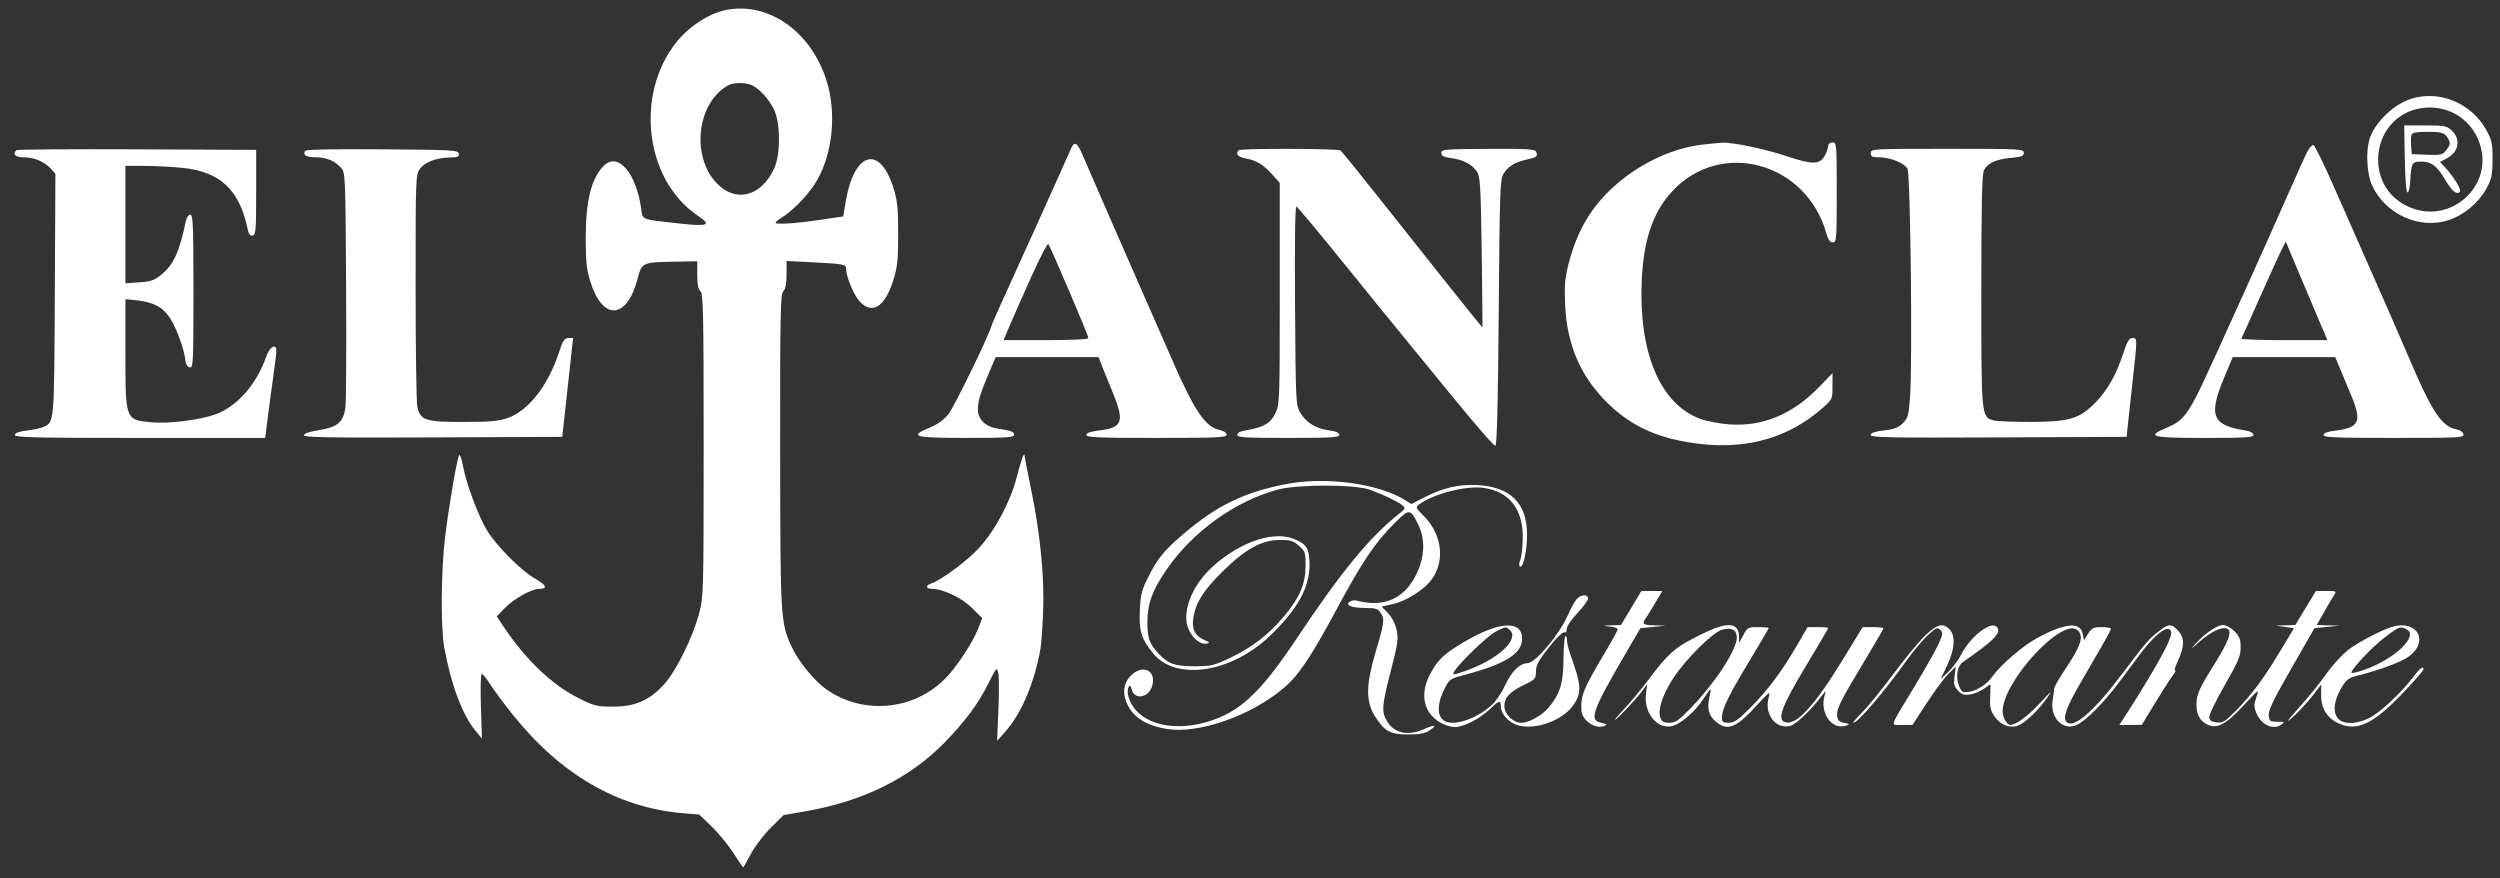 <svg width="1176" height="413" viewBox="0 0 1176 413" fill="none" xmlns="http://www.w3.org/2000/svg">
<rect x="0" y="0" width="1176" height="413" fill="#333333" stroke="none"/>
<path fill-rule="evenodd" clip-rule="evenodd" d="M340.273 4.971C333.824 6.504 325.783 11.467 320.492 17.182C298.309 41.143 302.292 84.001 328.332 101.537C334.921 105.975 333.242 106.628 319.189 105.093C301.406 103.15 302.343 103.516 301.618 98.232C299.305 81.354 290.64 71.36 284.041 77.959C278.164 83.836 275.496 94.487 275.514 112C275.525 123.14 275.917 126.748 277.759 132.639C283.453 150.856 294.743 150.337 299.766 131.628C301.999 123.31 301.869 123.371 317.987 123.072L328 122.886V129.32C328 133.82 328.451 136.129 329.5 137C330.808 138.085 331 147.36 331 209.304C331 278.265 330.938 280.602 328.9 288.432C326.017 299.506 318.167 315.485 312.529 321.756C305.668 329.387 298.828 332.4 288.363 332.4C280.56 332.4 279.554 332.142 271.548 328.082C259.307 321.876 246.738 309.724 236.508 294.207L233.678 289.914L237.564 285.934C241.798 281.598 250.071 277 253.637 277C257.758 277 257.051 275.22 251.742 272.224C245.266 268.569 233.495 256.769 229.114 249.541C224.988 242.733 219.356 227.662 217.817 219.312C217.162 215.756 216.327 213.479 215.943 214.2C214.893 216.168 211.184 237.852 209.391 252.5C207.465 268.231 207.255 295.137 208.984 304.597C212.239 322.411 217.534 336.424 223.887 344.034L226.704 347.408L226.216 332.204C225.942 323.673 226.117 317.001 226.614 317.002C227.101 317.003 228.848 319.14 230.495 321.752C232.143 324.363 236.899 330.775 241.064 336C263.625 364.304 290.612 379.967 321.215 382.52L328.93 383.164L334.806 388.832C338.037 391.949 342.616 397.537 344.98 401.25C347.344 404.962 349.414 408 349.581 408C349.747 408 351.358 405.188 353.16 401.75C354.963 398.313 359.172 392.782 362.513 389.46L368.588 383.42L379.044 381.602C406.02 376.911 427.972 366.041 444.354 349.26C454.041 339.338 460.343 330.809 465.084 321.204C468.665 313.949 468.889 313.709 469.566 316.406C469.957 317.967 469.999 325.827 469.657 333.872L469.037 348.5L473.026 344C480.545 335.518 486.614 321.131 489.478 305C489.82 303.075 490.359 295.425 490.677 288C491.373 271.708 489.36 251.15 484.998 230C483.354 222.025 482.006 215.088 482.004 214.583C481.992 211.9 480.409 216.036 478.389 224.026C475.414 235.795 468.228 249.369 460.512 257.795C454.961 263.858 442.549 273.056 437.951 274.515C435.195 275.39 435.526 277 438.462 277C443.622 277 452.446 281.235 457.28 286.031L462.06 290.774L460.013 295.967C457.853 301.446 451.701 311.137 446.659 317C432.309 333.687 407.605 336.995 389.29 324.683C383.348 320.688 375.539 311.189 372.286 304C367.153 292.657 367.057 290.995 366.989 212.12C366.933 147.449 367.108 138.538 368.463 137.041C369.503 135.891 370 133.307 370 129.04V122.737L383.207 123.437C397.092 124.174 398 124.354 398 126.378C398 129.943 401.453 138.446 404.147 141.514C410.076 148.267 416.186 144.603 420.175 131.902C422.161 125.579 422.5 122.386 422.5 110C422.5 97.734 422.152 94.393 420.241 88.317C413.83 67.926 401.813 71.33 397.855 94.659L396.641 101.817L386.07 103.371C375.774 104.884 369.514 105.424 365.554 105.14C364.116 105.036 364.767 104.259 368.054 102.157C373.523 98.66 380.771 90.97 384.239 84.985C391.837 71.874 393.613 52.707 388.647 37.422C381.045 14.027 360.414 0.187 340.273 4.971ZM342.5 40.164C327.679 48.341 324.914 73.967 337.496 86.549C346.5 95.553 358.343 92.216 364.288 79C367.152 72.633 367.145 58.364 364.276 51.947C362.001 46.86 356.915 41.299 353.271 39.913C350.053 38.69 344.957 38.808 342.5 40.164ZM1134.29 46.449C1126.23 48.969 1117.47 57.239 1114.83 64.818C1112.77 70.739 1113.27 81.703 1115.87 87.296C1122.14 100.831 1138.23 108.073 1151.92 103.526C1158.97 101.184 1165.92 95.407 1169.48 88.922C1172.11 84.122 1172.46 82.525 1172.48 75C1172.5 67.421 1172.18 65.919 1169.53 61.136C1162.54 48.516 1147.6 42.289 1134.29 46.449ZM1138.5 50.952C1126.91 52.894 1118.74 62.805 1118.67 74.983C1118.61 86.225 1125.52 95.351 1136.5 98.542C1153.94 103.612 1170.95 88.11 1167.26 70.512C1164.43 57.002 1152.16 48.662 1138.5 50.952ZM1131.22 74.75C1131.39 84.4 1131.89 90.5 1132.5 90.5C1133.05 90.5 1133.62 88.25 1133.76 85.5C1134.22 76.668 1134.58 76 1138.8 76C1143.7 76 1146.22 77.875 1150.18 84.508C1153.45 89.978 1155.63 91.769 1157.15 90.246C1158.03 89.369 1154.31 83.219 1150.25 78.832L1147.78 76.164L1150.86 74.572C1156.6 71.605 1157.75 65.528 1153.35 61.452C1150.92 59.193 1149.93 59 1140.83 59H1130.95L1131.22 74.75ZM1134.4 63.395C1134.11 64.162 1134.01 66.524 1134.18 68.645L1134.5 72.5L1141.65 72.792C1148.35 73.065 1148.92 72.919 1150.87 70.435C1152.58 68.265 1152.75 67.399 1151.83 65.643C1150.13 62.407 1149.08 62.032 1141.72 62.015C1136.83 62.004 1134.79 62.389 1134.4 63.395ZM503.666 70.21C501.688 74.877 476.039 131.759 471.19 142.231C468.966 147.033 466.826 151.983 466.433 153.231C464.527 159.296 448.853 191.398 446.104 194.868C444.058 197.452 441.076 199.606 437.488 201.094C427.292 205.319 429.652 206 454.5 206C473.705 206 477 205.783 477 204.519C477 203.045 475.99 202.679 468.638 201.491C463.518 200.664 460 197.082 460 192.695C460 188.685 461.097 185.054 465.273 175.25L468.361 168H492.583H516.804L517.823 170.75C518.383 172.262 520.677 177.926 522.921 183.335C529.204 198.484 528.354 201.13 516.75 202.535C512.853 203.006 511 203.677 511 204.615C511 205.767 516.554 206 544 206C572.907 206 577 205.811 577 204.475C577 203.564 575.73 202.696 573.844 202.319C567.106 200.971 561.885 193.348 551.708 170C549.191 164.225 541.983 147.8 535.69 133.5C526.017 111.517 518.275 93.782 509.011 72.379C506.59 66.787 505.333 66.277 503.666 70.21ZM800.609 68.062C787.363 69.599 772.87 76.167 761.32 85.868C749.22 96.031 741.947 107.919 737.801 124.315C736.117 130.975 735.833 134.469 736.244 143.48C737.124 162.772 743.874 177.943 757.19 190.556C768.641 201.401 781.983 207.001 801.031 208.955C822.883 211.198 841.765 205.546 857.028 192.194C861.983 187.86 862 187.824 862 181.677V175.508L855.947 181.81C843.405 194.869 829.13 200.826 813.278 199.619C808.755 199.274 802.614 198.079 799.63 196.963C780.891 189.952 770.756 165.804 772.276 131.79C773.13 112.687 777.655 99.559 786.731 89.857C809.661 65.343 849.658 76.335 859.114 109.75C859.97 112.776 860.847 114 862.158 114C863.895 114 864 112.66 864 90.5C864 67.667 863.943 67 862 67C860.86 67 860 67.667 860 68.55C860 69.402 859.333 71.39 858.517 72.966C856.183 77.481 852.814 77.597 840.797 73.576C830.345 70.079 815.118 66.881 810.119 67.131C808.679 67.204 804.399 67.623 800.609 68.062ZM1085.19 71.685C1084.13 73.783 1080.9 80.9 1078.01 87.5C1067.81 110.797 1040.8 170.64 1035.59 181.5C1029.1 195.024 1026.5 198.188 1019.49 201.094C1009.25 205.335 1011.62 206 1037 206C1056.46 206 1060 205.776 1060 204.545C1060 203.635 1058.6 202.871 1056.25 202.505C1040.6 200.06 1038.78 195.636 1046.12 177.937L1050.25 168L1074.37 168.001L1098.5 168.003L1100.9 173.751C1102.22 176.913 1104.58 182.584 1106.15 186.354C1111.1 198.259 1109.75 201.203 1098.75 202.535C1094.85 203.006 1093 203.677 1093 204.615C1093 205.767 1098.56 206 1126.07 206C1156.98 206 1159.13 205.886 1158.81 204.258C1158.62 203.275 1157.27 202.294 1155.72 202.008C1148.55 200.685 1144.11 194.019 1133.04 168C1129.64 160.025 1121.98 142.475 1116.02 129C1110.05 115.525 1101.62 96.43 1097.29 86.567C1092.95 76.704 1088.89 68.462 1088.26 68.252C1087.62 68.041 1086.24 69.586 1085.19 71.685ZM7.675 70.658C5.775 72.558 7.224 74 11.032 74C16.003 74 20.772 75.952 23.782 79.219L26.064 81.697L25.782 138.598C25.48 199.59 25.572 198.507 20.457 200.838C19.274 201.377 15.762 202.136 12.653 202.524C8.844 203 7 203.682 7 204.615C7 205.779 16.385 206 65.871 206H124.743L125.971 196.25C126.646 190.887 127.829 182.115 128.599 176.757C129.37 171.398 130 166.077 130 164.933C130 161.395 126.822 163.141 125.328 167.5C120.876 180.491 111.808 190.96 101.698 194.78C94.552 197.48 79.544 199.414 71.488 198.673C58.875 197.513 59 197.839 59 165.91V140.72L64.432 141.281C72.178 142.08 76.785 144.591 80.1 149.819C83.109 154.564 86.707 164.531 87.202 169.491C87.391 171.394 88.137 172.604 89.25 172.815C90.89 173.126 91 170.889 91 137.073C91 105.881 90.8 101 89.519 101C88.705 101 87.784 102.237 87.473 103.75C84.449 118.475 81.643 124.584 75.713 129.36C72.57 131.891 70.826 132.48 65.463 132.821L59 133.233V105.616V78L67.75 78.027C72.563 78.042 80.647 78.456 85.716 78.946C103.49 80.666 112.7 89.299 116.504 107.806C116.987 110.154 117.663 111.019 118.842 110.792C120.32 110.507 120.5 108.305 120.5 90.486V70.5L64.425 70.242C33.584 70.1 8.046 70.287 7.675 70.658ZM143.508 70.987C142.313 72.92 144.142 74 148.609 74C153.563 74 157.457 75.638 160.502 79.002C162.438 81.14 162.509 82.857 162.805 134.354C162.973 163.584 162.831 189.421 162.491 191.769C161.506 198.563 158.705 200.97 150.23 202.304C145.594 203.034 143 203.904 143 204.729C143 205.766 154.764 205.966 203.742 205.758L264.484 205.5L267.035 182.25L269.587 159H267.375C265.529 159 264.797 160.118 262.951 165.75C257.823 181.394 248.533 193.269 238.774 196.652C234.55 198.116 230.404 198.482 217.956 198.49C199.996 198.502 197.668 197.724 196.297 191.258C195.859 189.191 195.5 163.795 195.5 134.823C195.5 82.819 195.527 82.109 197.606 79.325C199.96 76.173 205.326 74.192 211.823 74.077C215.381 74.014 216.087 73.69 215.81 72.25C215.498 70.628 212.859 70.481 179.803 70.237C156.524 70.066 143.916 70.327 143.508 70.987ZM582.667 70.667C581.047 72.286 582.284 73.831 585.715 74.474C591.041 75.474 594.144 77.31 598.325 81.938L602 86.006V138.014C602 188.658 601.945 190.138 599.913 194.461C597.71 199.149 594.269 201.097 585.75 202.481C583.414 202.861 582 203.639 582 204.545C582 205.778 585.666 206 606 206C626.416 206 630 205.781 630 204.534C630 203.529 628.414 202.858 624.946 202.398C618.891 201.595 614.341 198.741 611.554 193.997C609.574 190.626 609.489 188.811 609.187 143.646C608.984 113.184 609.219 96.915 609.859 97.146C610.401 97.341 620.842 109.875 633.063 125C645.284 140.125 657.166 154.75 659.469 157.5C661.772 160.25 672.361 173.199 683 186.276C693.639 199.353 702.829 209.891 703.422 209.693C704.17 209.444 704.653 190.23 705 146.872C705.46 89.384 705.64 84.196 707.264 81.719C709.591 78.169 712.558 76.322 717.828 75.145C722.918 74.007 723.447 73.608 722.643 71.511C722.116 70.139 719.199 69.949 700.019 70.038C679.551 70.134 678 70.268 678 71.935C678 73.303 679.07 73.875 682.517 74.347C688.306 75.141 692.521 77.339 694.741 80.724C696.31 83.117 696.554 87.225 697 118.704C697.275 138.118 697.414 154.001 697.31 154.001C697.07 154 671.736 122.271 649.004 93.5C639.444 81.4 631.144 71.169 630.561 70.765C629.236 69.848 583.579 69.754 582.667 70.667ZM880 72C880 73.665 880.667 74 883.98 74C889.133 74 895.727 76.663 897.279 79.37C898.684 81.822 899.678 170.717 898.482 186.934C897.86 195.368 897.5 196.654 895.091 199.063C892.995 201.158 891.018 201.918 886.198 202.477C881.872 202.979 880 203.622 880 204.606C880 205.806 888.947 205.977 940.185 205.758L1000.37 205.5L1000.66 202.5C1000.82 200.85 1001.86 191.278 1002.97 181.23C1005.48 158.677 1005.47 159 1003.08 159C1001.6 159 1000.66 160.534 998.942 165.75C995.469 176.302 991.485 183.414 985.761 189.276C978.181 197.04 973.502 198.439 955 198.473C947.025 198.488 939.271 198.156 937.768 197.736C931.989 196.118 931.999 196.219 932.015 136.8C932.026 95.036 932.321 81.923 933.294 80C934.972 76.683 938.932 74.907 946.104 74.257C950.995 73.813 952 73.405 952 71.861C952 70.081 950.438 70 916 70C880.667 70 880 70.037 880 72ZM485.549 129.271C481.758 137.647 477.174 147.988 475.362 152.25L472.067 160H492.033C504.349 160 512 159.626 512 159.024C512 157.837 494.057 115.799 493.112 114.771C492.743 114.369 489.34 120.894 485.549 129.271ZM1073.17 117.663C1072.04 119.886 1067.44 129.983 1062.96 140.102C1058.47 150.221 1054.6 158.838 1054.34 159.25C1054.09 159.662 1063.09 160 1074.34 160H1094.8L1087.28 142.25C1083.14 132.488 1078.74 122.053 1077.49 119.061L1075.23 113.623L1073.17 117.663ZM606.235 227.497C586.063 231.154 572.585 237.585 556.802 251.083C547.593 258.959 544.694 262.474 540.344 271.037C537.075 277.473 536.544 279.507 536.187 286.973C535.718 296.782 536.877 300.572 542.407 307.321C553.279 320.589 579.517 316.505 597.84 298.691C610.401 286.48 616 276.336 616 265.787C616 258.088 614.593 255.774 608.498 253.446C599.662 250.072 586.475 253.9 574.078 263.44C564.009 271.188 557.994 281.467 558.004 290.909C558.01 297.129 563.502 303.749 567.802 302.721C569.151 302.398 568.986 302.1 567 301.272C562.375 299.343 560.683 296.509 561.234 291.615C562.083 284.08 565.729 278.078 575.039 268.887C585.876 258.188 593.502 254 602.144 254C607.097 254 608.433 254.415 611.073 256.774C613.983 259.374 614.174 259.973 614.125 266.354C614.06 274.818 611.413 281.005 604.098 289.79C596.996 298.319 589.157 304.41 579 309.291C571.14 313.068 569.86 313.378 562 313.407C552.7 313.441 549.456 312.292 544.872 307.339C540.648 302.775 539.674 299.965 539.734 292.514C539.806 283.715 542.067 277.623 548.968 267.641C561.19 249.961 581.076 235.713 601.066 230.315C610.483 227.773 637.48 227.827 644.5 230.403C650.848 232.732 656.944 235.643 659.461 237.546C661.355 238.979 661.288 239.135 657.461 242.215C643.757 253.239 630.505 269.492 609.523 301.011C595.743 321.712 586.512 331.431 575.797 336.519C555.556 346.132 534.088 341.599 530.67 326.992C530.347 325.612 530.455 323.882 530.909 323.147C531.515 322.166 531.902 322.473 532.359 324.295C533.6 329.24 539.968 328.399 541.835 323.043C544.291 315.998 538.265 312.243 532.538 317.25C529.001 320.342 527.92 324.726 529.534 329.422C532.064 336.781 538.424 341.219 548.845 342.898C563.775 345.302 588.001 336.902 603.5 323.948C610.837 317.815 616.322 309.685 628.947 286.23C641.011 263.816 647.006 254.962 656.365 245.731C662.995 239.191 663.485 239.239 667.137 246.784C670.58 253.896 670.236 262.047 666.143 270.362C660.543 281.737 650.625 286.003 638 282.466C637.175 282.235 635.825 282.485 635 283.023C632.499 284.652 635.709 285.967 642.227 285.985C647.198 285.998 648.167 286.325 649.565 288.459C651.435 291.313 651.226 292.757 646.73 308C642.567 322.116 642.533 330.103 646.606 336.653C651.155 343.969 653.883 345.5 662.367 345.5C667.68 345.5 670.326 345.016 672.381 343.67C676.41 341.03 675.026 340.634 669.899 342.96C662.663 346.243 656.206 345.049 652.807 339.801C649.762 335.1 649.898 332.439 653.993 316.528C657.58 302.592 657.889 300.464 656.944 296.23C656.307 293.37 654.711 290.281 652.91 288.417L649.931 285.334L655.271 284.139C661.422 282.762 669.768 277.505 673.326 272.766C679.858 264.067 678.4 251.4 669.888 242.888C665.877 238.877 665.778 238.633 667.598 237.249C673.894 232.458 689.287 228.431 697.417 229.446C709.782 230.991 716.412 239.236 716.315 252.946C716.286 257.101 715.77 261.722 715.169 263.215C714.524 264.817 714.451 266.161 714.992 266.495C716.475 267.411 718.335 259.054 718.331 251.496C718.322 236.707 710.539 228.979 694.854 228.185C686.085 227.741 678.732 229.475 669.697 234.116L663.894 237.098L660.526 235.016C648.502 227.585 624.267 224.229 606.235 227.497ZM767.315 286L762.521 294L758.011 294.168C753.652 294.331 753.626 294.349 757.25 294.728C759.313 294.944 761 295.502 761 295.967C761 296.433 758.334 301.305 755.074 306.793C744.692 324.278 743.583 326.981 743.889 334.061C744.098 338.899 750.545 343.286 754.748 341.451C756.172 340.829 755.938 340.574 753.5 340.088C747.27 338.847 748.63 334.946 765.214 306.5L771.626 295.5L777.563 294.918L783.5 294.336L778.25 294.168C772.651 293.989 772.213 293.57 774.38 290.473C775.139 289.388 777.152 286.137 778.854 283.25L781.948 278H777.029H772.11L767.315 286ZM1084.56 286L1079.73 294L1075.11 294.15L1070.5 294.3L1074.8 294.9L1079.1 295.5L1072.78 306C1064.8 319.237 1059.47 326.448 1051.99 334.094C1046.81 339.381 1045.67 340.093 1042.79 339.816C1040.39 339.586 1039.42 338.957 1039.22 337.5C1039.06 336.4 1042.33 329.592 1046.47 322.371C1052.91 311.139 1054 308.564 1054 304.544C1054 300.685 1053.48 299.324 1051.08 296.923C1049.45 295.298 1047.08 294 1045.73 294C1042.96 294 1036.93 298.151 1032.5 303.092C1030.21 305.646 1030.64 305.421 1034.31 302.144C1039.7 297.331 1045.06 294.702 1047.54 295.654C1050.31 296.716 1048.54 301.499 1040.83 313.768C1035.18 322.764 1033.61 326.111 1033.3 329.817C1032.84 335.378 1034.48 338.984 1038.31 340.818C1042.9 343.022 1047.03 340.862 1055.38 331.865C1062.71 323.976 1062.79 323.925 1061.4 327.96C1060.19 331.465 1060.19 332.525 1061.39 335.393C1063.78 341.109 1069.39 343.627 1073.33 340.75C1074.81 339.668 1074.53 339.5 1071.27 339.5C1067.81 339.5 1067.48 339.252 1067.2 336.489C1066.98 334.176 1069.44 329.072 1077.82 314.489L1088.72 295.5L1094.61 294.918L1100.5 294.336L1095.16 294.168L1089.81 294L1093.05 288.25C1094.83 285.087 1096.95 281.488 1097.76 280.25C1099.22 278.022 1099.18 278 1094.31 278H1089.4L1084.56 286ZM741.695 281.784C740.808 282.765 738.915 286.205 737.489 289.428C733.382 298.717 722.166 312 718.432 312C714.872 312 710.873 316.004 707.913 322.532C706.378 325.916 703.504 330.107 701.525 331.844C693.443 338.94 682.284 342.141 678.571 338.429C675.889 335.747 676.243 330.427 679.535 323.931C681.752 319.556 682.194 319.246 688.682 317.534C708.11 312.405 716 307.47 716 300.446C716 290.861 703.293 292.472 684.735 304.412C678.294 308.556 675.911 311.103 672.587 317.399C669.229 323.759 669.11 330.372 672.27 335.102C674.908 339.051 680.174 341.996 684.601 341.998C688.519 342 696.433 337.871 701.042 333.42C705.234 329.373 706 329.21 706 332.365C706 335.747 709.443 339.661 713.634 341.044C721.664 343.694 734.679 339.187 739.931 331.937C743.768 326.639 743.867 322.846 740.422 312.925C737.535 304.607 737.186 303.319 737.077 300.583C737.034 299.529 736.675 298.992 736.278 299.389C735.881 299.786 735.513 304.699 735.461 310.306C735.358 321.461 733.793 326.527 728.514 332.801C725.328 336.588 719.204 340 715.596 340C711.799 340 707.667 335.92 707.667 332.171C707.667 328.104 710.191 325.388 717 322.131C722.163 319.661 722.5 319.279 722.5 315.895C722.5 313.007 723.693 310.767 728.497 304.632C731.872 300.323 735.041 297.186 735.747 297.456C736.508 297.749 737 297.105 737 295.815C737 294.64 739.232 291.333 742 288.406C744.75 285.499 747 282.418 747 281.56C747 279.445 743.686 279.585 741.695 281.784ZM806.971 295.442C802.101 297.237 793.206 301.806 789.593 304.369C785.315 307.403 781.627 311.417 775.229 320C772.154 324.125 767.132 330.164 764.069 333.419C761.006 336.675 759.079 339.001 759.786 338.588C761.466 337.607 769.711 328.78 772.583 324.887L774.831 321.84L774.283 325.928C773.065 335.011 779.198 343.01 786.293 341.591C790.424 340.765 797.222 334.98 801.108 328.983C802.883 326.244 804.46 324.127 804.612 324.279C804.765 324.431 804.52 326.195 804.068 328.198C802.897 333.388 803.8 336.654 807.195 339.511C812.603 344.061 816.724 342.412 826.377 331.835C832.335 325.307 832.881 324.927 832.03 327.896C829.766 335.791 835.05 343.026 841.97 341.506C844.661 340.916 851.613 334.361 856.825 327.5C858.962 324.686 859.056 324.655 858.334 327C855.809 335.2 861.701 343.603 868.382 341.33C870.294 340.68 870.208 340.555 867.5 340.05C865.169 339.615 864.431 338.895 864.191 336.821C863.813 333.558 865.758 329.649 877.131 310.812C882.009 302.734 886 295.871 886 295.562C886 295.253 883.792 295 881.094 295H876.187L867.181 309.75C853.37 332.368 844.761 341.657 839.488 339.634C835.892 338.254 838.308 331.875 849.401 313.454C855.231 303.774 860 295.662 860 295.427C860 295.192 857.811 295 855.135 295H850.27L845.503 303.25C838.494 315.38 831.641 324.581 823.53 332.75C817.615 338.707 815.767 340 813.166 340C810.377 340 810.001 339.673 810.01 337.25C810.023 333.465 813.245 326.934 823.358 310.198C828.111 302.332 832 295.694 832 295.448C832 295.202 829.761 295 827.024 295C822.292 295 821.95 295.184 820.068 298.75L818.088 302.5L818.044 299.45C817.966 294.019 814.366 292.716 806.971 295.442ZM905.812 298.75C903.006 301.363 896.237 309.523 890.768 316.884C885.3 324.246 878.637 332.458 875.961 335.134C873.285 337.81 871.427 340 871.832 340C873.882 340 886.488 325.278 896.503 311.188C899.752 306.617 904.389 301.053 906.806 298.825C910.735 295.203 911.363 294.934 912.718 296.29C914.074 297.646 913.974 298.374 911.775 303.153C910.421 306.094 905.406 314.966 900.629 322.869C888.396 343.105 889.076 341 894.777 341H899.624L906.411 330.6C910.144 324.881 914.732 318.713 916.608 316.896L920.018 313.59L919.423 318.045C918.926 321.769 919.193 322.887 921.054 324.858C922.865 326.777 923.945 327.108 926.857 326.636C928.824 326.317 931.668 325.143 933.176 324.028C934.685 322.912 936.05 321.999 936.21 321.998C936.369 321.997 936.355 324.585 936.177 327.748C935.912 332.456 936.275 334.121 938.177 336.923C940.76 340.729 944.787 342.521 948.602 341.564C951.845 340.75 958.611 334.497 962.918 328.335C965.764 324.263 965.216 324.666 959.442 330.887C953.82 336.946 948.273 341 945.604 341C944.055 341 942.003 337.379 942.022 334.679C942.121 320.347 970.577 289.72 977.428 296.571C980.327 299.469 978.886 303.8 971.24 315.17C968.528 319.202 966.29 323.175 966.265 324C966.24 324.825 965.924 327.3 965.563 329.5C964.25 337.501 970.272 343.787 976.699 341.125C980.749 339.447 989.495 330.721 996.468 321.402C999.719 317.056 1004.47 310.701 1007.02 307.279C1012.9 299.378 1018.76 294.555 1020.6 296.086C1021.69 296.986 1021.6 298.013 1020.14 301.841C1018.48 306.195 1009.22 322.081 1000.67 335.25L996.939 341L1002.22 340.995L1007.5 340.99L1013.41 331.245C1016.66 325.885 1020.45 319.96 1021.84 318.079C1023.23 316.197 1023.84 314.979 1023.21 315.372C1022.57 315.764 1023.16 313.704 1024.52 310.793C1027.68 303.994 1027.69 300.037 1024.55 296.646C1021.41 293.266 1020.15 293.32 1015.39 297.033C1010.72 300.677 1009.4 302.21 998.261 317C984.692 335.012 975.087 343.22 971.971 339.465C970.305 337.458 972.183 332.368 978.783 321C981.816 315.775 986.256 308.136 988.649 304.024C991.042 299.913 993 296.2 993 295.774C993 295.348 991.019 295 988.598 295C984.768 295 983.942 295.401 982.241 298.089L980.285 301.177L979.673 298.115C978.515 292.327 971.198 293.059 958 300.283C951.23 303.988 940.819 313.026 936.944 318.562C934.628 321.871 929.723 325.003 926.152 325.455C923.211 325.828 922.701 325.521 921.538 322.687C919.834 318.534 920.687 313.296 923.37 311.434C938.271 301.088 941.801 297.401 939.246 294.846C936.384 291.984 926.865 299.456 922.485 308C921.217 310.475 918.533 314.075 916.521 316L912.864 319.5L915.931 313C919.611 305.203 920.001 299.001 917 296C913.937 292.937 911.38 293.566 905.812 298.75ZM1125 294.95C1119.82 296.562 1109.32 302.097 1104.56 305.73C1101.84 307.803 1097.22 312.875 1094.3 317C1091.38 321.125 1086.03 327.762 1082.42 331.75C1078.81 335.738 1076.1 339 1076.39 339C1077.35 339 1084.75 331.346 1088.37 326.602L1091.93 321.941L1091.84 326.309C1091.71 332.85 1094.36 337.51 1099.66 340.078C1108.61 344.412 1116.35 340.758 1131 325.281C1135.95 320.052 1140 315.375 1140 314.887C1140 313.023 1138.38 314.22 1135.21 318.426C1129.73 325.71 1119.78 335.049 1114.78 337.595C1108.21 340.946 1101.63 340.897 1099.4 337.481C1097.29 334.264 1098.01 329.358 1101.47 323.456C1103.58 319.863 1104.81 318.873 1108.27 318.011C1118.99 315.34 1129.39 311.5 1133 308.883C1142.99 301.648 1137 291.217 1125 294.95ZM703.5 297.175C699.565 299.228 685.95 312.357 684.025 315.954C683.112 317.658 683.511 317.628 689.481 315.542C704.326 310.355 714.74 300.883 710.386 296.529C708.481 294.624 708.371 294.634 703.5 297.175ZM810.048 296.228C805.742 297.393 793.11 309.906 787.208 318.851C782.159 326.503 779.673 334.009 781.016 337.543C781.752 339.479 782.663 340 785.306 340C788.164 340 789.699 338.923 795.641 332.75C807.05 320.899 817 305.59 817 299.886C817 296.281 814.572 295.003 810.048 296.228ZM1121.88 299.75C1115.61 304.533 1105.25 315.584 1106.18 316.508C1106.45 316.781 1109.11 316.152 1112.09 315.11C1126.41 310.096 1137.91 299.161 1132.11 296.061C1129.11 294.451 1128.59 294.637 1121.88 299.75Z" fill="white"/>
</svg>
